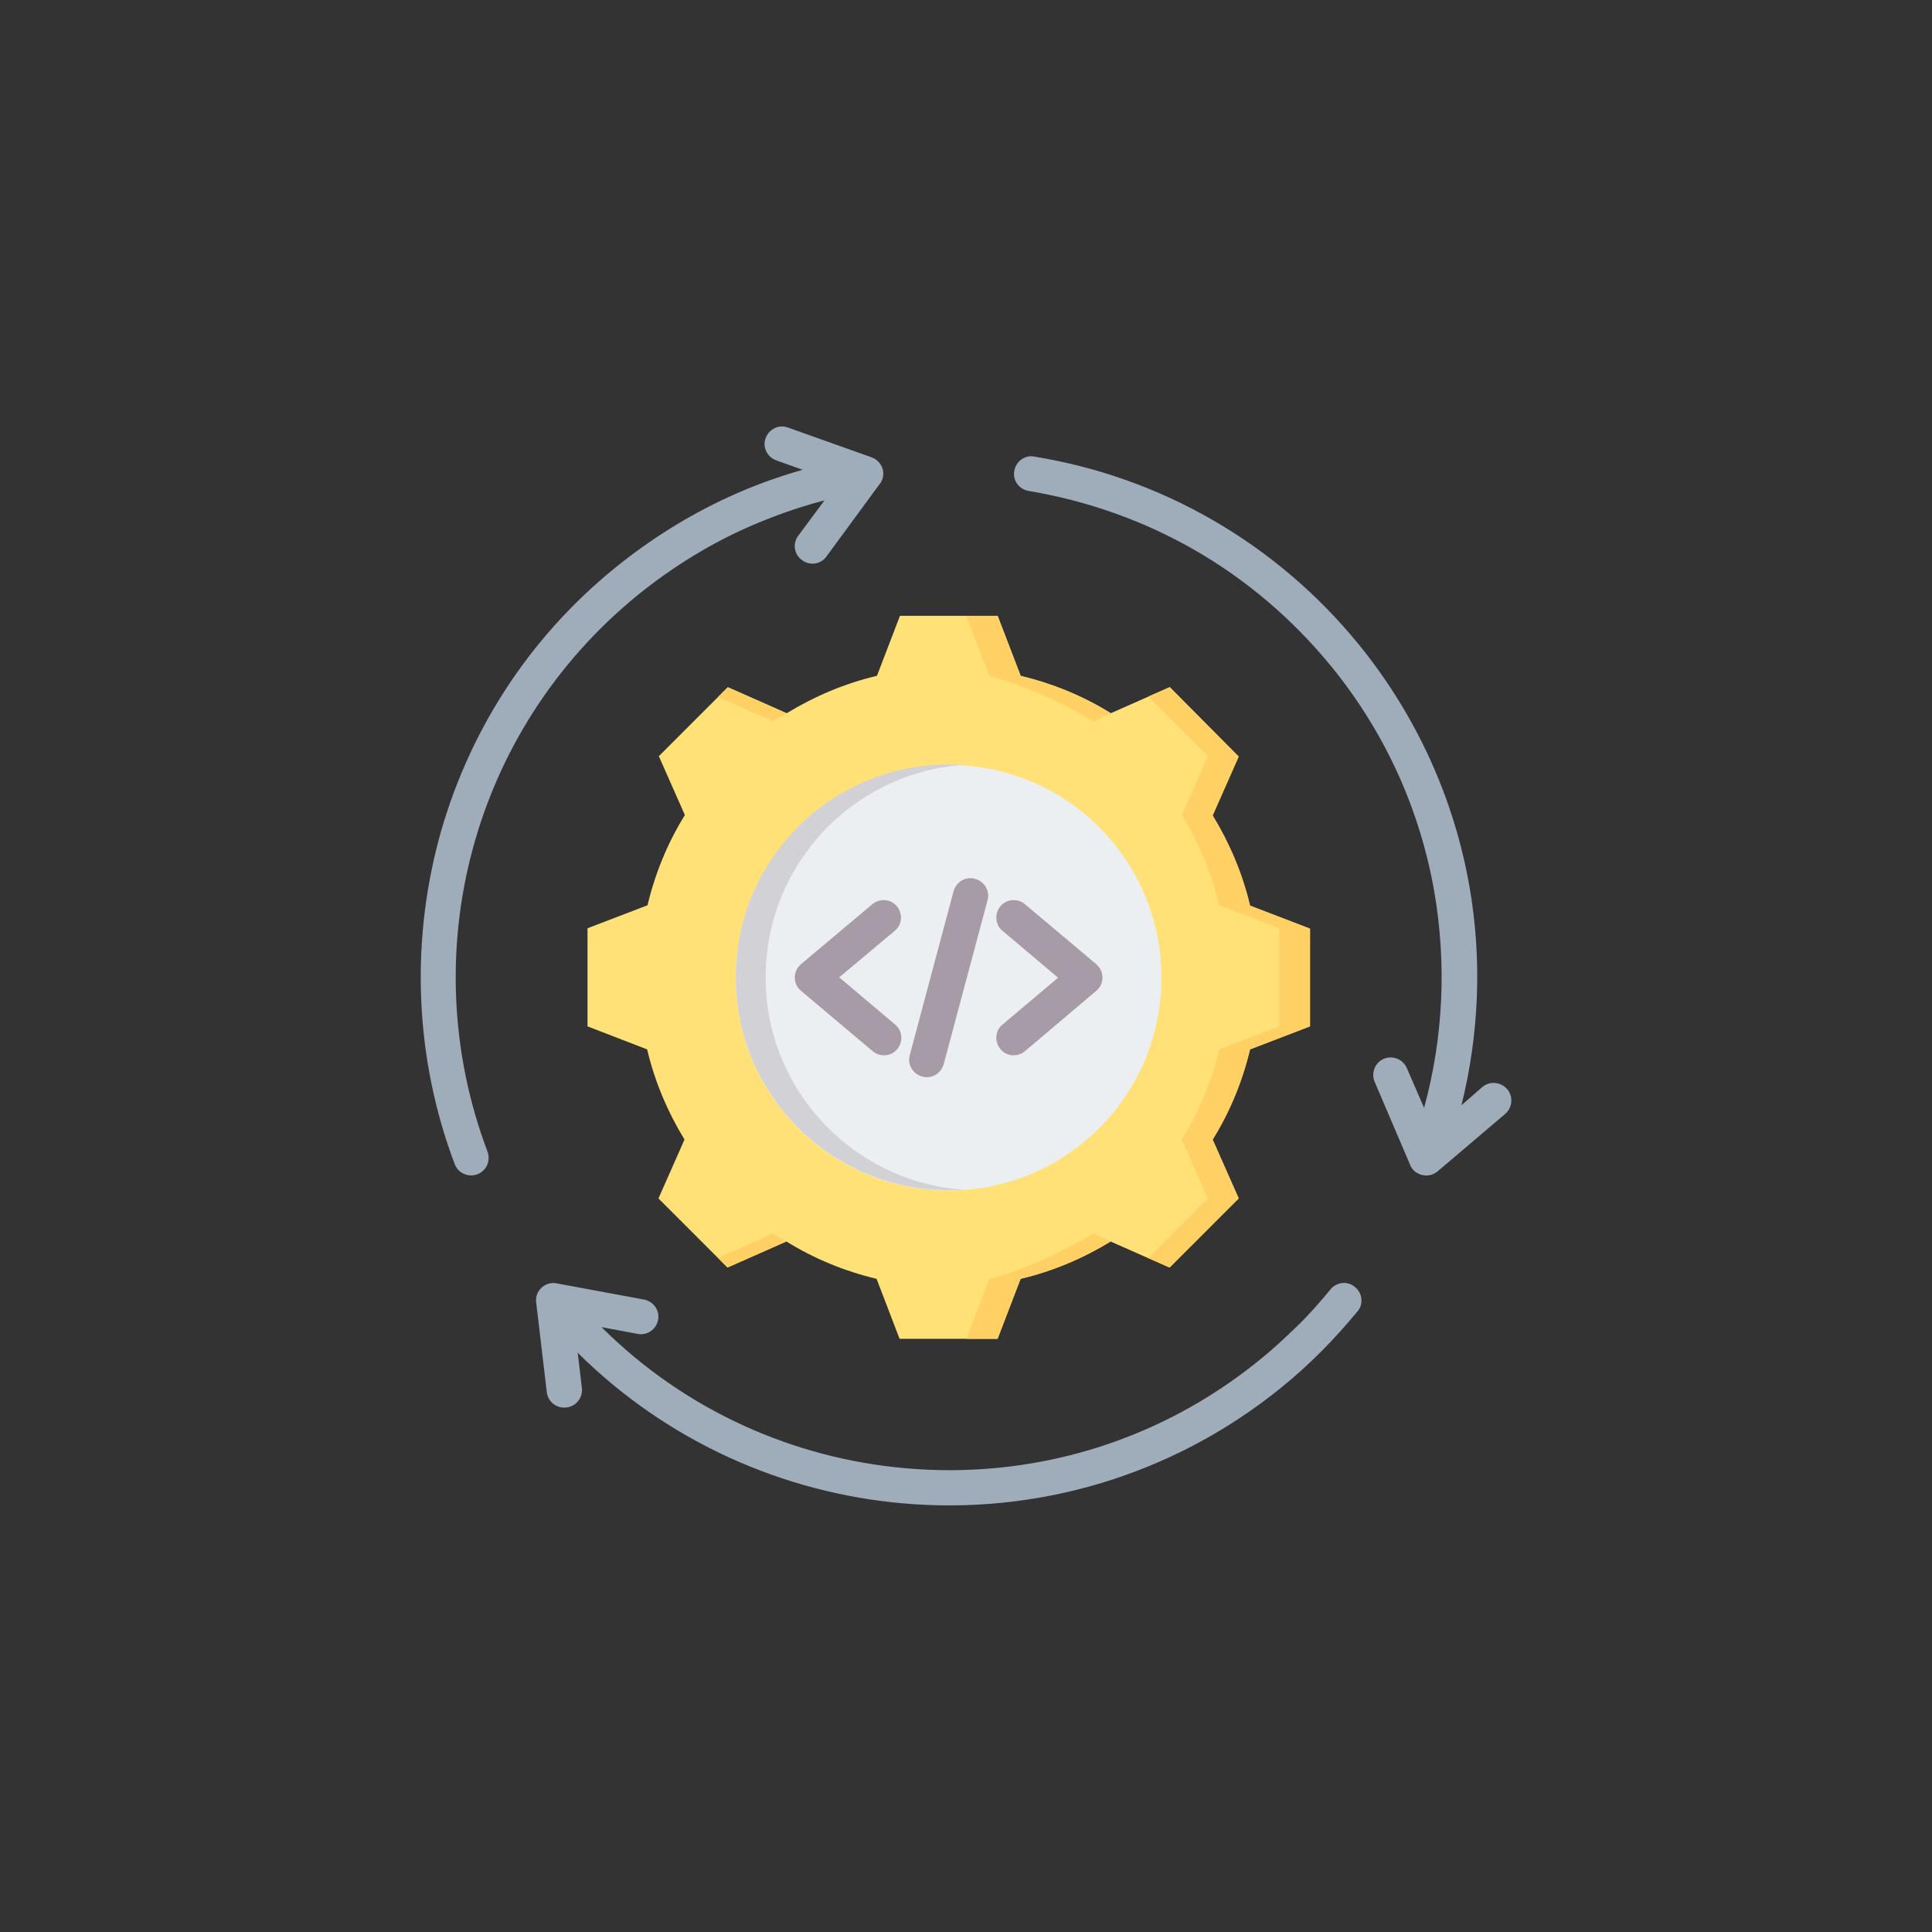 <?xml version="1.0" encoding="utf-8"?>
<!-- Generator: Adobe Illustrator 27.0.0, SVG Export Plug-In . SVG Version: 6.00 Build 0)  -->
<svg version="1.1" id="Layer_1" xmlns="http://www.w3.org/2000/svg" xmlns:xlink="http://www.w3.org/1999/xlink" x="0px" y="0px"
	 viewBox="0 0 512 512" style="enable-background:new 0 0 512 512;" xml:space="preserve">
<rect x="0" y="0" width="512" height="512" fill="#333333" stroke="none"/>
<style type="text/css">
	.st0{fill-rule:evenodd;clip-rule:evenodd;fill:#9FACBA;}
	.st1{fill-rule:evenodd;clip-rule:evenodd;fill:#FFE177;}
	.st2{fill-rule:evenodd;clip-rule:evenodd;fill:#FFD064;}
	.st3{fill-rule:evenodd;clip-rule:evenodd;fill:#ECEFF1;}
	.st4{fill-rule:evenodd;clip-rule:evenodd;fill:#D1D1D6;}
	.st5{fill-rule:evenodd;clip-rule:evenodd;fill:#A79BA7;}
</style>
<g>
	<path class="st0" d="M129.2,305.2c0.9,2.4-0.3,5.1-2.7,6c-2.4,0.9-5.1-0.3-6-2.7c-10.5-27.8-11.7-58-4.2-86.1
		c7.4-27.4,23.1-52.8,46.8-72c9.4-7.6,19.4-13.8,29.8-18.6c6.5-3,13.1-5.4,19.8-7.3l-7-2.5c-2.4-0.9-3.7-3.5-2.8-5.9
		c0.9-2.4,3.5-3.7,5.9-2.8l22.2,7.9c2.4,0.9,3.7,3.5,2.8,5.9c-0.2,0.5-0.4,0.9-0.7,1.2l0,0L219,147.5c-1.5,2.1-4.5,2.5-6.5,0.9
		c-2.1-1.5-2.5-4.5-0.9-6.5l6.9-9.3c-7.3,1.9-14.5,4.5-21.6,7.7c-9.8,4.5-19.1,10.3-27.9,17.4c-22.1,18-36.8,41.7-43.7,67.2
		C118.2,251.1,119.4,279.3,129.2,305.2L129.2,305.2z M392.8,288.1c2-1.7,4.9-1.4,6.6,0.5c1.7,2,1.4,4.9-0.5,6.6L381,310.4
		c-2,1.7-4.9,1.4-6.6-0.5c-0.3-0.4-0.6-0.8-0.7-1.2l0,0l-9.4-22c-1-2.4,0.1-5.1,2.4-6.1s5.1,0.1,6.1,2.4l4.6,10.6
		c5.1-18.6,6-38.2,2.7-57.3c-3.7-21.2-12.7-41.8-27.3-59.7C342.5,164,330.3,153.7,317,146c-13.8-8-28.9-13.3-44.4-15.9
		c-2.5-0.4-4.3-2.8-3.8-5.3c0.4-2.5,2.8-4.3,5.3-3.8c16.6,2.7,32.8,8.4,47.6,17c14.3,8.3,27.3,19.2,38.4,32.8
		c15.6,19.2,25.3,41.3,29.3,64c3.4,19.3,2.6,39.2-2.1,58.1L392.8,288.1z M170.7,344.4c2.5,0.5,4.2,2.9,3.7,5.4s-2.9,4.2-5.4,3.7
		l-9.6-1.8c22.2,22.1,50.9,34.8,80.6,37.4c32.7,2.9,66.4-6.4,93.8-28.7c3.5-2.8,6.7-5.8,9.9-8.9c3.2-3.1,6.1-6.4,8.9-9.8
		c1.6-2,4.6-2.3,6.5-0.6c2,1.6,2.3,4.6,0.6,6.5c-3,3.6-6.1,7.1-9.5,10.5c-3.3,3.3-6.8,6.5-10.5,9.5c-29.4,23.9-65.6,33.9-100.5,30.8
		c-31.6-2.8-62.3-16.3-86.1-39.9l1.1,9.3c0.3,2.6-1.5,4.9-4.1,5.2c-2.6,0.3-4.9-1.5-5.2-4.1l-2.8-23.7l0,0c-0.1-0.4,0-0.9,0-1.4
		c0.5-2.5,2.9-4.2,5.4-3.7L170.7,344.4z"/>
	<g>
		<path class="st1" d="M171.5,278.1c2,8.5,5.4,16.5,9.9,23.9l-6.9,15.6l18.3,18.3l15.6-6.9c7.4,4.6,15.5,7.9,23.9,9.9l6.1,15.9h25.9
			l6.1-15.9c8.5-2,16.5-5.4,23.9-9.9l15.6,6.9l18.3-18.3l-6.9-15.6c4.6-7.4,7.9-15.5,9.9-23.9l15.9-6.1v-25.9l-15.9-6.1
			c-2-8.5-5.4-16.5-9.9-23.9l6.9-15.6L310,182.1l-15.6,6.9c-7.4-4.6-15.5-7.9-23.9-9.9l-6.1-15.9h-25.9l-6.1,15.9
			c-8.5,2-16.5,5.4-23.9,9.9l-15.6-6.9l-18.3,18.3l6.9,15.6c-4.6,7.4-7.9,15.5-9.9,23.9l-15.9,6.1V272L171.5,278.1z"/>
		<path class="st2" d="M304.3,333.4l5.7,2.5l18.3-18.3l-6.9-15.6c4.6-7.4,7.9-15.5,9.9-23.9l15.9-6.1v-25.9l-15.9-6.1
			c-2-8.5-5.4-16.5-9.9-23.9l6.9-15.6L310,182.1l-5.7,2.5l15.8,15.8l-6.9,15.6c4.6,7.4,7.9,15.5,9.9,23.9l15.9,6.1V272l-15.9,6.1
			c-2,8.5-5.4,16.5-9.9,23.9l6.9,15.6L304.3,333.4z M256.1,354.8h8.3l6.1-15.9c8.5-2,16.5-5.4,23.9-9.9l-4.7-2.1
			c-7.4,4.6-19.1,10-27.5,12L256.1,354.8z M294.4,189.1c-7.4-4.6-15.5-7.9-23.9-9.9l-6.1-15.9h-8.3l6.1,15.9c8.5,2,20.1,7.4,27.5,12
			L294.4,189.1z M208.4,189.1l-15.6-6.9l-2.5,2.5l14.5,6.4C206,190.4,207.2,189.7,208.4,189.1z M190.3,333.4l2.5,2.5l15.6-6.9
			c-1.2-0.7-2.4-1.4-3.6-2.1L190.3,333.4z"/>
		<ellipse class="st3" cx="251.4" cy="259.1" rx="56.4" ry="56.4"/>
		<path class="st4" d="M195,259c0-31.2,25.2-56.4,56.4-56.4c1.3,0,2.6,0,4,0.1c-29.3,2-52.5,26.4-52.5,56.3
			c0,29.8,23.1,54.2,52.5,56.3c-1.3,0.1-2.6,0.1-4,0.1C220.3,315.4,195,290.2,195,259L195,259z"/>
	</g>
	<path class="st5" d="M271.6,278.6c-2,1.6-4.9,1.4-6.5-0.6c-1.6-2-1.4-4.9,0.6-6.5l14.7-12.4l-14.7-12.4c-2-1.6-2.2-4.6-0.6-6.5
		c1.6-2,4.6-2.2,6.5-0.6l18.9,15.9c0.2,0.2,0.4,0.4,0.6,0.6c1.6,2,1.4,4.9-0.6,6.5L271.6,278.6z M250.1,282c-0.7,2.5-3.2,4-5.7,3.3
		c-2.5-0.7-4-3.2-3.3-5.7l11.6-43.4c0.7-2.5,3.2-4,5.7-3.3c2.5,0.7,4,3.2,3.3,5.7L250.1,282z M237.2,271.5c2,1.6,2.2,4.6,0.6,6.5
		c-1.6,2-4.6,2.2-6.5,0.6l-19-16c-2-1.6-2.2-4.6-0.6-6.5c0.2-0.2,0.4-0.4,0.6-0.6l18.9-15.9c2-1.6,4.9-1.4,6.5,0.6
		c1.6,2,1.4,4.9-0.6,6.5L222.4,259L237.2,271.5z"/>
</g>
</svg>
